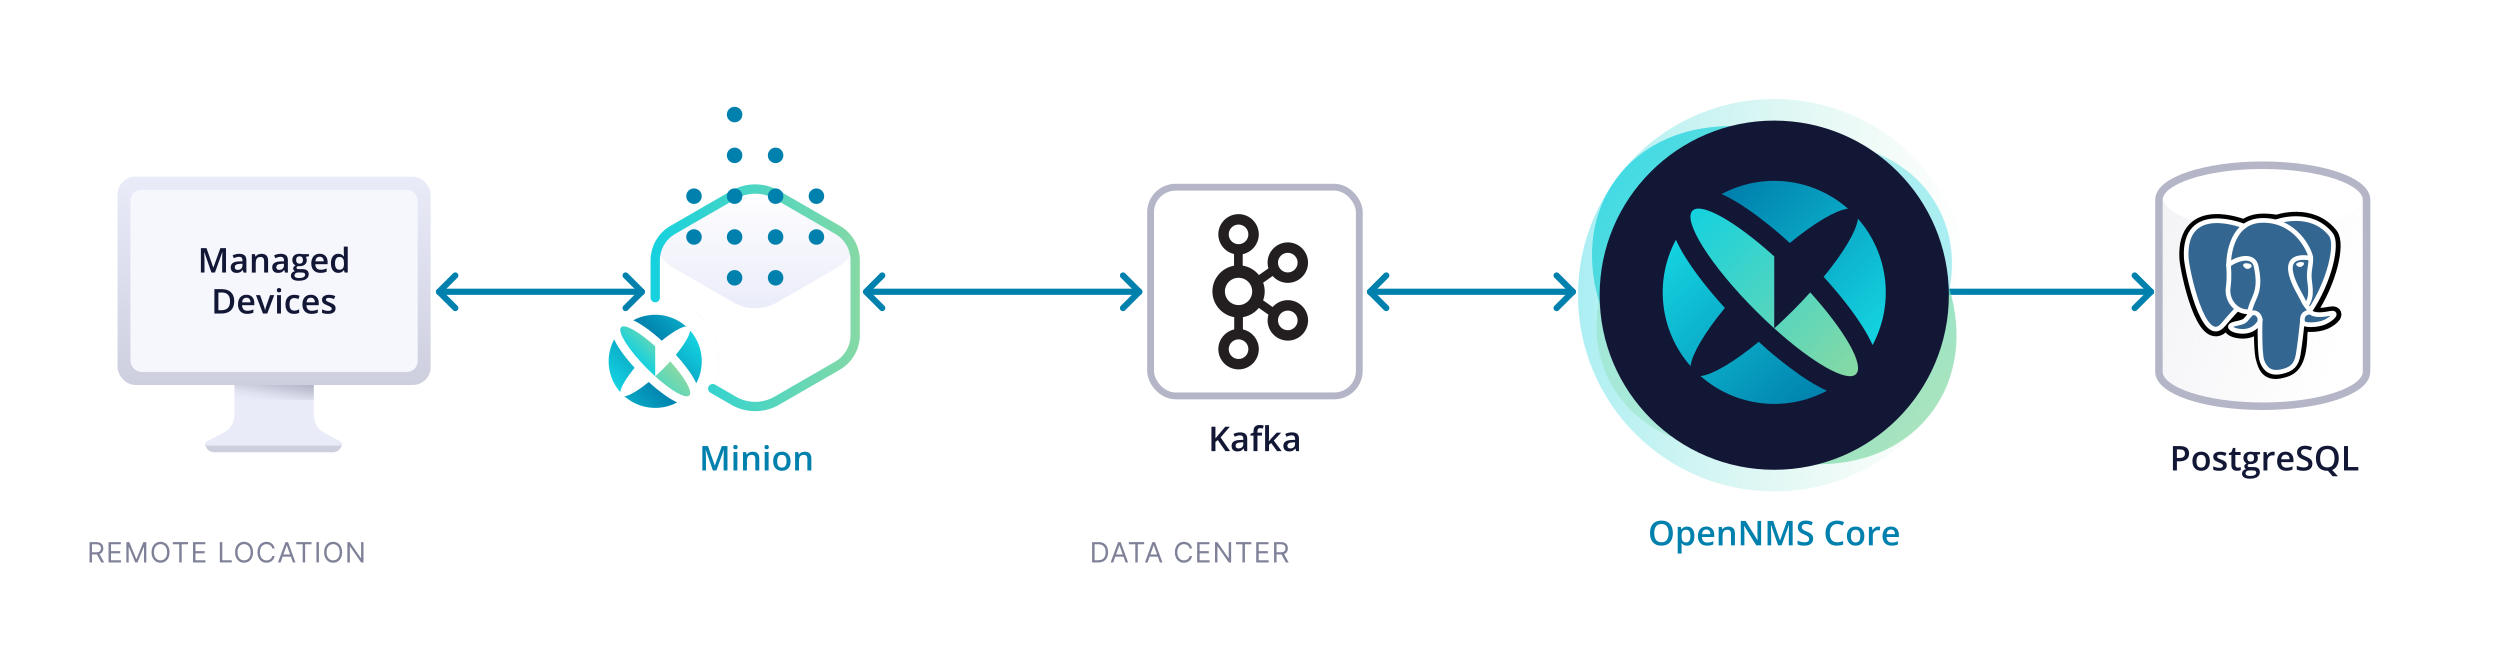 <?xml version="1.0" encoding="UTF-8"?> <svg xmlns="http://www.w3.org/2000/svg" xmlns:xlink="http://www.w3.org/1999/xlink" id="Layer_1" viewBox="0 0 1609.39 417.47"><defs><style>.cls-1{opacity:.35;}.cls-1,.cls-2,.cls-3,.cls-4,.cls-5,.cls-6,.cls-7,.cls-8{fill:none;}.cls-2{opacity:.7;}.cls-9{fill:url(#linear-gradient);opacity:.15;}.cls-3{stroke-width:4.4px;}.cls-3,.cls-6{stroke:#b4b6c8;stroke-miterlimit:10;}.cls-10{fill:#f6f6fd;}.cls-11{fill:#0081ad;}.cls-12{fill:#e9ebf9;}.cls-13,.cls-14,.cls-15,.cls-16,.cls-17,.Graphic_Style_2,.cls-18,.cls-19{fill:#fff;}.cls-20{fill:#7e8198;}.cls-21{fill:#336791;}.cls-22{fill:#cdcfdf;}.cls-23{fill:#131736;}.cls-24{fill:#231f20;}.cls-25{stroke:#000;stroke-width:9.04px;}.cls-4{stroke:#0081ad;stroke-width:4px;}.cls-4,.cls-5,.cls-7,.cls-8{stroke-linecap:round;}.cls-4,.cls-5,.cls-8{stroke-linejoin:round;}.cls-26{fill:url(#linear-gradient-8);}.cls-27{fill:url(#linear-gradient-9);}.cls-28{fill:url(#linear-gradient-3);}.cls-29{fill:url(#linear-gradient-2);}.cls-30{fill:url(#linear-gradient-7);}.cls-31{fill:url(#linear-gradient-14);}.cls-32{fill:url(#linear-gradient-18);}.cls-33{fill:url(#linear-gradient-22);}.cls-34{fill:url(#linear-gradient-20);}.cls-35{fill:url(#linear-gradient-21);}.cls-36{fill:url(#linear-gradient-15);}.cls-37{fill:url(#linear-gradient-19);}.cls-38{fill:url(#linear-gradient-17);}.cls-39{fill:url(#linear-gradient-13);}.cls-40{fill:url(#linear-gradient-12);}.cls-41{fill:url(#linear-gradient-10);}.cls-42{fill:url(#linear-gradient-11);}.cls-5{stroke:url(#linear-gradient-16);stroke-width:6px;}.cls-14{stroke-width:.5px;}.cls-14,.cls-15,.cls-7,.cls-8{stroke:#fff;}.cls-15{stroke-width:1px;}.cls-6{stroke-width:4.84px;}.cls-43{fill:url(#linear-gradient-5);opacity:.4;}.cls-16{filter:url(#drop-shadow-3);}.cls-16,.cls-17,.Graphic_Style_2,.cls-18,.cls-19{opacity:.8;}.cls-17{filter:url(#drop-shadow-8);}.Graphic_Style_2{filter:url(#drop-shadow-1);}.cls-44{fill:url(#linear-gradient-4);opacity:.36;}.cls-18{filter:url(#drop-shadow-1-3);}.cls-19{filter:url(#drop-shadow-1-2);}.cls-45{fill:url(#linear-gradient-6);opacity:.5;}.cls-7{stroke-linejoin:bevel;}.cls-7,.cls-8{stroke-width:3.01px;}</style><filter id="drop-shadow-1" filterUnits="userSpaceOnUse"><feOffset dx="0" dy="0"></feOffset><feGaussianBlur result="blur" stdDeviation="8"></feGaussianBlur><feFlood flood-color="#131736" flood-opacity=".2"></feFlood><feComposite in2="blur" operator="in"></feComposite><feComposite in="SourceGraphic"></feComposite></filter><filter id="drop-shadow-1-2" filterUnits="userSpaceOnUse"><feOffset dx="0" dy="0"></feOffset><feGaussianBlur result="blur-2" stdDeviation="8"></feGaussianBlur><feFlood flood-color="#131736" flood-opacity=".2"></feFlood><feComposite in2="blur-2" operator="in"></feComposite><feComposite in="SourceGraphic"></feComposite></filter><filter id="drop-shadow-1-3" filterUnits="userSpaceOnUse"><feOffset dx="0" dy="0"></feOffset><feGaussianBlur result="blur-3" stdDeviation="8"></feGaussianBlur><feFlood flood-color="#131736" flood-opacity=".2"></feFlood><feComposite in2="blur-3" operator="in"></feComposite><feComposite in="SourceGraphic"></feComposite></filter><filter id="drop-shadow-3" filterUnits="userSpaceOnUse"><feOffset dx="0" dy="0"></feOffset><feGaussianBlur result="blur-4" stdDeviation="6.62"></feGaussianBlur><feFlood flood-color="#131736" flood-opacity=".2"></feFlood><feComposite in2="blur-4" operator="in"></feComposite><feComposite in="SourceGraphic"></feComposite></filter><linearGradient id="linear-gradient" x1="1388.69" y1="163.24" x2="1514.59" y2="206.92" gradientUnits="userSpaceOnUse"><stop offset="0" stop-color="#b4b6c8"></stop><stop offset="1" stop-color="#b4b6c8" stop-opacity="0"></stop></linearGradient><linearGradient id="linear-gradient-2" x1="176.45" y1="247.84" x2="176.45" y2="113.73" gradientUnits="userSpaceOnUse"><stop offset="0" stop-color="#cdcfdf"></stop><stop offset="1" stop-color="#e9ebf9"></stop></linearGradient><linearGradient id="linear-gradient-3" x1="-5754.63" y1="261.2" x2="-5757.36" y2="244.01" gradientTransform="translate(5932.45 505.21) scale(1 -1)" gradientUnits="userSpaceOnUse"><stop offset="0" stop-color="#e9ebf9" stop-opacity="0"></stop><stop offset="0" stop-color="#e8eaf8" stop-opacity="0"></stop><stop offset=".28" stop-color="#d6d8e7" stop-opacity=".36"></stop><stop offset=".52" stop-color="#c7c9d9" stop-opacity=".63"></stop><stop offset=".73" stop-color="#bcbed0" stop-opacity=".83"></stop><stop offset=".9" stop-color="#b6b8ca" stop-opacity=".95"></stop><stop offset="1" stop-color="#b4b6c8"></stop></linearGradient><linearGradient id="linear-gradient-4" x1="879.66" y1="219.26" x2="1132.32" y2="219.26" gradientTransform="translate(155.88 -105.44) rotate(4.38)" gradientUnits="userSpaceOnUse"><stop offset="0" stop-color="#14d1df"></stop><stop offset=".53" stop-color="#4fd5c1" stop-opacity=".47"></stop><stop offset="1" stop-color="#85d9a5" stop-opacity="0"></stop></linearGradient><linearGradient id="linear-gradient-5" x1="3533.49" y1="4800.1" x2="3744.79" y2="4800.1" gradientTransform="translate(5973.12 -3408.08) rotate(90.49)" gradientUnits="userSpaceOnUse"><stop offset="0" stop-color="#14d1df"></stop><stop offset="1" stop-color="#85d9a5" stop-opacity="0"></stop></linearGradient><linearGradient id="linear-gradient-6" x1="6358.95" y1="4495.38" x2="6551.36" y2="4495.38" gradientTransform="translate(8896.92 -1129.72) rotate(135.49)" xlink:href="#linear-gradient-5"></linearGradient><linearGradient id="linear-gradient-7" x1="568.28" y1="2836.49" x2="484.64" y2="2605.38" gradientTransform="translate(2719.41 2468.61) rotate(156.26)" gradientUnits="userSpaceOnUse"><stop offset="0" stop-color="#14d1df"></stop><stop offset="1" stop-color="#85d9a5"></stop></linearGradient><linearGradient id="linear-gradient-8" x1="3004.77" y1="1002.08" x2="2925.56" y2="783.21" gradientTransform="translate(144.19 3121.29) rotate(-87.95)" xlink:href="#linear-gradient-7"></linearGradient><linearGradient id="linear-gradient-9" x1="-1503.22" y1="5665.5" x2="-1597.87" y2="5761.07" gradientTransform="translate(2661.06 5935.47) scale(1 -1)" gradientUnits="userSpaceOnUse"><stop offset="0" stop-color="#0081ad"></stop><stop offset="1" stop-color="#14d1df"></stop></linearGradient><linearGradient id="linear-gradient-10" x1="-1502.96" y1="5665.76" x2="-1597.62" y2="5761.33" xlink:href="#linear-gradient-9"></linearGradient><linearGradient id="linear-gradient-11" x1="-1531.92" y1="5825.86" x2="-1441.79" y2="5734.82" xlink:href="#linear-gradient-9"></linearGradient><linearGradient id="linear-gradient-12" x1="-1531.66" y1="5826.12" x2="-1441.52" y2="5735.08" xlink:href="#linear-gradient-9"></linearGradient><linearGradient id="linear-gradient-13" x1="-1571.76" y1="5799.23" x2="-1468.5" y2="5697.32" gradientTransform="translate(2661.06 5935.47) scale(1 -1)" gradientUnits="userSpaceOnUse"><stop offset="0" stop-color="#14d1df"></stop><stop offset="1" stop-color="#85d9a5"></stop></linearGradient><linearGradient id="linear-gradient-14" x1="-1571.73" y1="5799.26" x2="-1468.47" y2="5697.36" xlink:href="#linear-gradient-13"></linearGradient><filter id="drop-shadow-8" filterUnits="userSpaceOnUse"><feOffset dx="0" dy="0"></feOffset><feGaussianBlur result="blur-5" stdDeviation="5.71"></feGaussianBlur><feFlood flood-color="#131736" flood-opacity=".2"></feFlood><feComposite in2="blur-5" operator="in"></feComposite><feComposite in="SourceGraphic"></feComposite></filter><linearGradient id="linear-gradient-15" x1="486.16" y1="261.69" x2="486.16" y2="121.68" gradientUnits="userSpaceOnUse"><stop offset=".42" stop-color="#e9ebf9"></stop><stop offset="1" stop-color="#fff"></stop></linearGradient><linearGradient id="linear-gradient-16" x1="418.8" y1="191.68" x2="553.52" y2="191.68" gradientTransform="matrix(1,0,0,1,0,0)" xlink:href="#linear-gradient-13"></linearGradient><linearGradient id="linear-gradient-17" x1="421.94" y1="210.6" x2="390.57" y2="242.28" gradientTransform="matrix(1,0,0,1,0,0)" xlink:href="#linear-gradient-9"></linearGradient><linearGradient id="linear-gradient-18" x1="426.46" y1="249.52" x2="395.22" y2="281.06" gradientTransform="matrix(1,0,0,1,0,0)" xlink:href="#linear-gradient-9"></linearGradient><linearGradient id="linear-gradient-19" x1="418.1" y1="214.76" x2="447.83" y2="184.72" gradientTransform="matrix(1,0,0,1,0,0)" xlink:href="#linear-gradient-9"></linearGradient><linearGradient id="linear-gradient-20" x1="422.61" y1="253.67" x2="452.49" y2="223.5" gradientTransform="matrix(1,0,0,1,0,0)" xlink:href="#linear-gradient-9"></linearGradient><linearGradient id="linear-gradient-21" x1="408.35" y1="228.9" x2="424.07" y2="213.39" gradientTransform="matrix(1,0,0,1,0,0)" xlink:href="#linear-gradient-13"></linearGradient><linearGradient id="linear-gradient-22" x1="415.13" y1="265.8" x2="439.42" y2="241.83" gradientTransform="matrix(1,0,0,1,0,0)" xlink:href="#linear-gradient-13"></linearGradient></defs><rect class="cls-19" x="25.12" y="24.76" width="605.12" height="366.21" rx="20" ry="20"></rect><rect class="cls-18" x="669.15" y="24.76" width="913.95" height="366.21" rx="20" ry="20"></rect><path class="cls-23" d="m1409.23,291.91c0,1.64-.54,2.9-1.61,3.77-1.07.87-2.6,1.31-4.59,1.31h-1.63v5.88h-2.57v-15.71h4.52c1.96,0,3.43.4,4.41,1.2.98.8,1.47,1.98,1.47,3.54Zm-7.83,2.92h1.36c1.32,0,2.28-.23,2.9-.69.62-.46.92-1.17.92-2.15,0-.9-.28-1.58-.83-2.02-.55-.44-1.41-.67-2.58-.67h-1.78v5.52Z"></path><path class="cls-23" d="m1422.63,296.91c0,1.94-.5,3.46-1.49,4.54-1,1.09-2.38,1.63-4.16,1.63-1.11,0-2.09-.25-2.94-.75-.85-.5-1.51-1.22-1.97-2.16-.46-.94-.69-2.03-.69-3.27,0-1.93.49-3.43,1.48-4.51.99-1.08,2.38-1.62,4.18-1.62s3.08.55,4.08,1.66c1,1.11,1.5,2.6,1.5,4.47Zm-8.65,0c0,2.74,1.01,4.11,3.04,4.11s3.01-1.37,3.01-4.11-1.01-4.07-3.03-4.07c-1.06,0-1.83.35-2.3,1.05-.48.7-.71,1.71-.71,3.02Z"></path><path class="cls-23" d="m1433.51,299.49c0,1.16-.42,2.05-1.27,2.67-.84.62-2.06.93-3.63.93s-2.85-.24-3.81-.72v-2.18c1.4.64,2.7.97,3.9.97,1.55,0,2.33-.47,2.33-1.41,0-.3-.09-.55-.26-.75-.17-.2-.46-.41-.85-.62s-.94-.46-1.64-.73c-1.37-.53-2.29-1.06-2.78-1.59-.48-.53-.72-1.22-.72-2.06,0-1.02.41-1.81,1.23-2.37.82-.56,1.93-.84,3.35-.84s2.72.28,3.96.85l-.82,1.9c-1.28-.53-2.36-.79-3.23-.79-1.33,0-2,.38-2,1.14,0,.37.17.69.52.95.35.26,1.1.61,2.27,1.06.98.38,1.69.73,2.14,1.04.44.32.77.68.99,1.09.21.41.32.9.32,1.48Z"></path><path class="cls-23" d="m1440.67,301.04c.62,0,1.23-.1,1.85-.29v1.9c-.28.12-.64.22-1.08.31-.44.08-.9.12-1.37.12-2.39,0-3.59-1.26-3.59-3.78v-6.4h-1.62v-1.12l1.74-.92.86-2.51h1.56v2.64h3.38v1.91h-3.38v6.36c0,.61.15,1.06.46,1.35s.7.44,1.2.44Z"></path><path class="cls-23" d="m1454.92,290.99v1.39l-2.03.38c.19.25.34.56.46.92.12.37.18.75.18,1.16,0,1.22-.42,2.19-1.27,2.89-.84.7-2.01,1.05-3.49,1.05-.38,0-.72-.03-1.03-.09-.54.34-.82.73-.82,1.18,0,.27.13.48.38.61.25.14.72.2,1.4.2h2.07c1.31,0,2.31.28,2.99.84s1.02,1.36,1.02,2.42c0,1.35-.55,2.38-1.67,3.12s-2.71,1.1-4.81,1.1c-1.62,0-2.85-.29-3.71-.86-.85-.57-1.28-1.39-1.28-2.45,0-.73.23-1.34.69-1.84.46-.5,1.11-.84,1.94-1.04-.34-.14-.61-.37-.83-.69-.22-.32-.33-.65-.33-1,0-.44.12-.82.38-1.13.25-.31.62-.61,1.12-.91-.62-.26-1.12-.7-1.5-1.29-.38-.6-.57-1.3-.57-2.1,0-1.29.41-2.29,1.22-3s1.97-1.06,3.48-1.06c.34,0,.69.02,1.06.07.37.05.65.1.83.15h4.11Zm-9.33,13.73c0,.54.25.96.74,1.26.49.29,1.18.44,2.07.44,1.38,0,2.4-.2,3.07-.59.67-.39,1.01-.92,1.01-1.57,0-.52-.18-.88-.55-1.1-.37-.22-1.05-.33-2.06-.33h-1.91c-.72,0-1.3.17-1.72.51-.43.34-.64.8-.64,1.38Zm1.08-9.88c0,.75.19,1.32.57,1.72.38.4.93.6,1.65.6,1.46,0,2.19-.78,2.19-2.34,0-.77-.18-1.37-.54-1.79-.36-.42-.91-.63-1.65-.63s-1.28.21-1.66.62c-.38.42-.56,1.02-.56,1.82Z"></path><path class="cls-23" d="m1463.15,290.77c.51,0,.93.04,1.26.11l-.25,2.35c-.36-.09-.73-.13-1.12-.13-1.01,0-1.83.33-2.46.99-.63.66-.94,1.51-.94,2.57v6.21h-2.52v-11.88h1.98l.33,2.09h.13c.39-.71.91-1.27,1.54-1.69.63-.42,1.32-.62,2.05-.62Z"></path><path class="cls-23" d="m1471.8,303.08c-1.85,0-3.29-.54-4.33-1.62-1.04-1.08-1.56-2.56-1.56-4.45s.48-3.47,1.45-4.58c.97-1.11,2.29-1.67,3.99-1.67,1.57,0,2.81.48,3.72,1.43.91.95,1.36,2.26,1.36,3.93v1.36h-7.92c.04,1.15.35,2.04.93,2.66.59.62,1.41.93,2.48.93.7,0,1.36-.07,1.96-.2.6-.13,1.25-.35,1.95-.66v2.05c-.62.29-1.24.5-1.87.62-.63.12-1.35.18-2.16.18Zm-.46-10.4c-.8,0-1.45.25-1.93.76-.48.51-.77,1.25-.87,2.22h5.39c-.01-.98-.25-1.72-.71-2.23-.46-.5-1.09-.76-1.89-.76Z"></path><path class="cls-23" d="m1488.61,298.61c0,1.4-.5,2.49-1.51,3.29s-2.4,1.19-4.18,1.19-3.23-.28-4.36-.83v-2.43c.72.34,1.48.6,2.28.79.8.19,1.55.29,2.25.29,1.02,0,1.77-.19,2.25-.58.48-.39.73-.91.73-1.56,0-.59-.22-1.08-.67-1.49s-1.36-.89-2.75-1.45c-1.43-.58-2.44-1.24-3.03-1.99-.59-.74-.88-1.64-.88-2.69,0-1.31.47-2.34,1.4-3.09s2.18-1.13,3.75-1.13,3,.33,4.49.99l-.82,2.09c-1.4-.59-2.64-.88-3.74-.88-.83,0-1.46.18-1.89.54-.43.36-.64.84-.64,1.43,0,.41.09.76.26,1.05s.46.56.85.82,1.1.6,2.13,1.02c1.15.48,2,.93,2.54,1.34.54.42.93.88,1.18,1.41.25.52.38,1.14.38,1.85Z"></path><path class="cls-23" d="m1505.59,295c0,1.91-.36,3.51-1.09,4.81-.73,1.3-1.79,2.22-3.17,2.75l3.76,4.05h-3.46l-2.96-3.52h-.42c-2.37,0-4.19-.7-5.46-2.11-1.27-1.41-1.91-3.41-1.91-6s.64-4.58,1.92-5.97c1.28-1.39,3.1-2.08,5.47-2.08s4.14.71,5.41,2.12c1.27,1.41,1.91,3.4,1.91,5.96Zm-11.99,0c0,1.93.39,3.4,1.17,4.4.78,1,1.94,1.5,3.47,1.5s2.68-.49,3.45-1.48c.78-.99,1.17-2.46,1.17-4.42s-.39-3.39-1.16-4.38c-.77-1-1.92-1.49-3.44-1.49s-2.7.5-3.49,1.49c-.79,1-1.18,2.46-1.18,4.38Z"></path><path class="cls-23" d="m1508.97,302.87v-15.71h2.57v13.5h6.65v2.2h-9.22Z"></path><path class="cls-23" d="m791.86,290.4h-2.98l-4.93-7.11-1.51,1.24v5.88h-2.57v-15.71h2.57v7.5c.7-.86,1.4-1.69,2.09-2.48l4.24-5.02h2.92c-2.74,3.22-4.71,5.52-5.9,6.89l6.06,8.82Z"></path><path class="cls-23" d="m801.1,290.4l-.5-1.65h-.09c-.57.72-1.15,1.22-1.73,1.48s-1.33.39-2.23.39c-1.17,0-2.08-.31-2.73-.95-.66-.63-.98-1.52-.98-2.67,0-1.22.46-2.15,1.36-2.77s2.29-.96,4.16-1.02l2.05-.06v-.63c0-.76-.18-1.33-.53-1.7s-.9-.56-1.65-.56c-.61,0-1.19.09-1.75.27-.56.18-1.1.39-1.61.63l-.82-1.8c.64-.34,1.35-.59,2.12-.77.77-.18,1.49-.26,2.17-.26,1.51,0,2.65.33,3.42.99.77.66,1.15,1.69,1.15,3.1v8h-1.8Zm-3.76-1.72c.92,0,1.65-.26,2.21-.77.55-.51.83-1.23.83-2.15v-1.03l-1.53.06c-1.19.04-2.05.24-2.59.6-.54.35-.81.9-.81,1.63,0,.53.16.94.47,1.23s.79.44,1.42.44Z"></path><path class="cls-23" d="m812.39,280.43h-2.9v9.97h-2.54v-9.97h-1.96v-1.18l1.96-.77v-.77c0-1.4.33-2.44.99-3.12s1.67-1.02,3.02-1.02c.89,0,1.76.15,2.62.44l-.67,1.91c-.62-.2-1.22-.3-1.78-.3s-.99.18-1.25.53c-.26.35-.39.89-.39,1.6v.77h2.9v1.91Z"></path><path class="cls-23" d="m816.85,284.12l1.43-1.78,3.59-3.82h2.91l-4.78,5.1,5.08,6.78h-2.96l-3.81-5.21-1.39,1.14v4.07h-2.5v-16.71h2.5v8.15l-.13,2.29h.06Z"></path><path class="cls-23" d="m834.42,290.4l-.5-1.65h-.09c-.57.72-1.15,1.22-1.73,1.48s-1.33.39-2.23.39c-1.17,0-2.08-.31-2.73-.95-.66-.63-.98-1.52-.98-2.67,0-1.22.46-2.15,1.36-2.77s2.29-.96,4.16-1.02l2.05-.06v-.63c0-.76-.18-1.33-.53-1.7s-.9-.56-1.65-.56c-.61,0-1.19.09-1.75.27-.56.18-1.1.39-1.61.63l-.82-1.8c.64-.34,1.35-.59,2.12-.77.77-.18,1.49-.26,2.17-.26,1.51,0,2.65.33,3.42.99.77.66,1.15,1.69,1.15,3.1v8h-1.8Zm-3.76-1.72c.92,0,1.65-.26,2.21-.77.55-.51.83-1.23.83-2.15v-1.03l-1.53.06c-1.19.04-2.05.24-2.59.6-.54.35-.81.9-.81,1.63,0,.53.16.94.47,1.23s.79.44,1.42.44Z"></path><path class="cls-16" d="m1456.65,106.36c-36.91,0-66.82,9.95-66.82,22.23v110.7c0,12.28,29.92,22.23,66.82,22.23s66.82-9.95,66.82-22.23v-110.7c0-12.28-29.92-22.23-66.82-22.23Z"></path><path class="cls-9" d="m1456.65,148.01c-35.62,0-64.49-9.2-64.49-21.85v112.7c0,11.85,28.88,21.45,64.49,21.45s64.49-9.6,64.49-21.45v-112.7c0,12.65-28.87,21.85-64.49,21.85Z"></path><path class="cls-6" d="m1456.65,106.36c-36.91,0-66.82,9.95-66.82,22.23v110.7c0,12.28,29.92,22.23,66.82,22.23s66.82-9.95,66.82-22.23v-110.7c0-12.28-29.92-22.23-66.82-22.23Z"></path><g id="Layer_3"><path class="cls-25" d="m1480.91,214.71c.68-5.7.48-6.54,4.73-5.62l1.08.09c3.27.15,7.54-.53,10.05-1.69,5.4-2.51,8.61-6.69,3.28-5.59-12.16,2.51-12.99-1.61-12.99-1.61,12.84-19.04,18.2-43.22,13.57-49.14-12.63-16.14-34.5-8.51-34.86-8.31l-.12.02c-2.4-.5-5.09-.8-8.11-.84-5.5-.09-9.67,1.44-12.84,3.84,0,0-39.01-16.07-37.19,20.21.39,7.72,11.06,58.4,23.8,43.09,4.65-5.6,9.15-10.33,9.15-10.33,2.23,1.48,4.91,2.24,7.71,1.97l.22-.18c-.07.7-.04,1.37.09,2.18-3.28,3.67-2.32,4.31-8.88,5.66-6.64,1.37-2.74,3.8-.19,4.44,3.09.77,10.22,1.86,15.05-4.89l-.19.77c1.29,1.03,1.2,7.4,1.38,11.95.18,4.55.49,8.8,1.42,11.3.93,2.5,2.02,8.95,10.64,7.11,7.2-1.54,12.71-3.77,13.21-24.43"></path><path class="cls-21" d="m1500.05,201.9c-12.16,2.51-12.99-1.61-12.99-1.61,12.84-19.05,18.2-43.22,13.57-49.14-12.63-16.14-34.5-8.51-34.86-8.31l-.12.02c-2.4-.5-5.09-.8-8.11-.84-5.5-.09-9.67,1.44-12.84,3.84,0,0-39.01-16.07-37.19,20.21.39,7.72,11.06,58.4,23.8,43.09,4.65-5.6,9.15-10.33,9.15-10.33,2.23,1.48,4.91,2.24,7.71,1.97l.22-.18c-.07.7-.04,1.37.09,2.18-3.28,3.67-2.32,4.31-8.88,5.66-6.64,1.37-2.74,3.8-.19,4.44,3.09.77,10.22,1.86,15.05-4.89l-.19.77c1.29,1.03,2.19,6.7,2.04,11.83-.15,5.14-.25,8.66.76,11.42,1.01,2.76,2.02,8.95,10.64,7.11,7.2-1.54,10.94-5.54,11.46-12.22.37-4.74,1.2-4.04,1.26-8.28l.67-2.01c.77-6.43.12-8.51,4.56-7.54l1.08.09c3.27.15,7.54-.53,10.05-1.69,5.4-2.51,8.61-6.69,3.28-5.59h0Z"></path><path class="cls-8" d="m1454.97,205.58c-.33,11.97.08,24.02,1.26,26.95,1.17,2.93,3.68,8.62,12.3,6.78,7.2-1.54,9.82-4.53,10.96-11.13.84-4.85,2.45-18.33,2.66-21.09"></path><path class="cls-8" d="m1444.63,145.59s-39.04-15.95-37.22,20.33c.39,7.72,11.06,58.4,23.8,43.09,4.65-5.6,8.86-9.99,8.86-9.99"></path><path class="cls-8" d="m1465.72,142.68c-1.35.42,21.71-8.43,34.82,8.32,4.63,5.92-.74,30.09-13.57,49.14"></path><path class="cls-7" d="m1486.97,200.14s.84,4.12,12.99,1.61c5.33-1.1,2.12,3.09-3.28,5.6-4.43,2.06-14.37,2.58-14.54-.26-.42-7.34,5.23-5.11,4.82-6.95-.37-1.66-2.9-3.28-4.57-7.33-1.46-3.54-20.01-30.66,5.14-26.63.92-.19-6.56-23.93-30.1-24.31-23.54-.39-22.76,28.94-22.76,28.94"></path><path class="cls-8" d="m1448.38,202.65c-3.28,3.67-2.32,4.31-8.88,5.66-6.64,1.37-2.74,3.8-.19,4.44,3.09.77,10.22,1.87,15.05-4.89,1.47-2.06,0-5.34-2.03-6.17-.97-.4-2.28-.91-3.95.97h0Z"></path><path class="cls-8" d="m1448.16,202.58c-.33-2.16.71-4.72,1.82-7.72,1.67-4.5,5.53-9,2.45-23.28-2.3-10.64-17.74-2.21-17.75-.77,0,1.44.7,7.31-.26,14.15-1.25,8.92,5.68,16.47,13.65,15.69"></path><path class="cls-15" d="m1444.49,170.59c-.07.49.9,1.81,2.17,1.98,1.26.18,2.35-.85,2.42-1.34.07-.49-.9-1.04-2.17-1.21-1.27-.18-2.35.08-2.42.57h0Z"></path><path class="cls-14" d="m1483.02,169.59c.07.49-.9,1.81-2.17,1.98-1.27.18-2.35-.85-2.42-1.34-.07-.49.9-1.04,2.17-1.21,1.27-.18,2.35.08,2.42.57h0Z"></path><path class="cls-8" d="m1487.55,166.18c.21,3.87-.83,6.5-.96,10.61-.19,5.98,2.85,12.83-1.74,19.68"></path></g><path class="cls-22" d="m132.16,285.53h87.86c0,3.09-2.51,5.61-5.61,5.61h-76.65c-3.09,0-5.61-2.51-5.61-5.61h0Z"></path><rect class="cls-29" x="75.68" y="113.73" width="201.54" height="134.1" rx="11.41" ry="11.41"></rect><path class="cls-12" d="m201.97,267.22v-19.38h-51.05v19.23c0,4.83-2.69,9.26-6.98,11.48l-11.05,5.74c-1.27.66-.8,2.57.63,2.57h85.13c1.41,0,1.89-1.89.65-2.56l-10.54-5.7c-4.18-2.26-6.78-6.63-6.78-11.38Z"></path><rect class="cls-10" x="83.97" y="122.13" width="184.95" height="117.32" rx="7.04" ry="7.04"></rect><rect class="cls-28" x="150.93" y="247.84" width="51.05" height="9.53" transform="translate(352.9 505.21) rotate(-180)"></rect><path class="cls-23" d="m136.11,175.46l-4.55-13.12h-.09c.12,1.95.18,3.77.18,5.48v7.64h-2.33v-15.71h3.62l4.36,12.49h.06l4.49-12.49h3.63v15.71h-2.47v-7.77c0-.78.02-1.8.06-3.05.04-1.25.07-2.01.1-2.28h-.09l-4.72,13.09h-2.27Z"></path><path class="cls-23" d="m156.79,175.46l-.5-1.65h-.09c-.57.72-1.15,1.22-1.73,1.48s-1.33.39-2.23.39c-1.17,0-2.08-.31-2.73-.95-.66-.63-.98-1.52-.98-2.67,0-1.22.45-2.15,1.36-2.77.91-.62,2.29-.96,4.16-1.02l2.05-.06v-.63c0-.76-.18-1.33-.53-1.7s-.9-.56-1.65-.56c-.61,0-1.19.09-1.75.27-.56.18-1.1.39-1.61.63l-.82-1.8c.64-.34,1.35-.59,2.12-.77.77-.18,1.49-.26,2.17-.26,1.51,0,2.65.33,3.42.99.77.66,1.16,1.69,1.16,3.1v8h-1.8Zm-3.76-1.72c.92,0,1.65-.26,2.21-.77.55-.51.83-1.23.83-2.15v-1.03l-1.53.06c-1.19.04-2.05.24-2.59.6s-.81.9-.81,1.63c0,.53.16.94.47,1.23.31.29.79.44,1.42.44Z"></path><path class="cls-23" d="m172.57,175.46h-2.54v-7.3c0-.92-.18-1.6-.55-2.05s-.95-.68-1.76-.68c-1.07,0-1.85.32-2.34.95-.49.63-.74,1.69-.74,3.17v5.92h-2.52v-11.88h1.98l.35,1.56h.13c.36-.57.87-1,1.53-1.31.66-.31,1.39-.46,2.19-.46,2.85,0,4.28,1.45,4.28,4.35v7.75Z"></path><path class="cls-23" d="m183.51,175.46l-.5-1.65h-.09c-.57.72-1.15,1.22-1.73,1.48s-1.33.39-2.23.39c-1.17,0-2.08-.31-2.73-.95-.66-.63-.98-1.52-.98-2.67,0-1.22.45-2.15,1.36-2.77.91-.62,2.29-.96,4.16-1.02l2.05-.06v-.63c0-.76-.18-1.33-.53-1.7s-.9-.56-1.65-.56c-.61,0-1.19.09-1.75.27-.56.18-1.1.39-1.61.63l-.82-1.8c.64-.34,1.35-.59,2.12-.77.77-.18,1.49-.26,2.17-.26,1.51,0,2.65.33,3.42.99.77.66,1.16,1.69,1.16,3.1v8h-1.8Zm-3.76-1.72c.92,0,1.65-.26,2.21-.77.55-.51.83-1.23.83-2.15v-1.03l-1.53.06c-1.19.04-2.05.24-2.59.6s-.81.9-.81,1.63c0,.53.16.94.47,1.23.31.29.79.44,1.42.44Z"></path><path class="cls-23" d="m198.88,163.58v1.39l-2.03.38c.19.25.34.56.46.92.12.37.18.75.18,1.16,0,1.22-.42,2.19-1.27,2.89-.85.7-2.01,1.05-3.49,1.05-.38,0-.72-.03-1.03-.09-.54.34-.82.73-.82,1.18,0,.27.13.48.38.61.25.14.72.2,1.4.2h2.07c1.31,0,2.31.28,2.99.84.68.56,1.02,1.36,1.02,2.42,0,1.35-.56,2.38-1.67,3.12-1.11.73-2.71,1.1-4.81,1.1-1.62,0-2.85-.29-3.71-.86-.85-.57-1.28-1.39-1.28-2.45,0-.73.23-1.34.69-1.84s1.11-.84,1.94-1.04c-.34-.14-.61-.37-.83-.69-.22-.32-.33-.65-.33-1,0-.44.12-.82.38-1.13.25-.31.62-.61,1.12-.91-.62-.26-1.12-.7-1.5-1.29-.38-.6-.57-1.3-.57-2.1,0-1.29.41-2.29,1.22-3s1.97-1.06,3.48-1.06c.34,0,.69.02,1.06.07.37.05.65.1.83.15h4.11Zm-9.33,13.73c0,.54.25.96.74,1.26.49.29,1.18.44,2.07.44,1.38,0,2.4-.2,3.07-.59.67-.39,1.01-.92,1.01-1.57,0-.52-.18-.88-.55-1.1-.37-.22-1.05-.33-2.06-.33h-1.91c-.72,0-1.3.17-1.72.51-.43.34-.64.8-.64,1.38Zm1.08-9.88c0,.75.19,1.32.57,1.72.38.4.93.6,1.65.6,1.46,0,2.19-.78,2.19-2.34,0-.77-.18-1.37-.54-1.79s-.91-.63-1.65-.63-1.28.21-1.66.62c-.38.42-.56,1.02-.56,1.82Z"></path><path class="cls-23" d="m206.27,175.67c-1.85,0-3.29-.54-4.33-1.62-1.04-1.08-1.56-2.56-1.56-4.45s.48-3.47,1.45-4.58c.97-1.11,2.29-1.67,3.99-1.67,1.57,0,2.81.48,3.72,1.43.91.95,1.36,2.26,1.36,3.93v1.36h-7.92c.04,1.15.35,2.04.93,2.66.59.62,1.41.93,2.48.93.7,0,1.35-.07,1.96-.2.61-.13,1.25-.35,1.95-.66v2.05c-.62.29-1.24.5-1.87.62-.63.12-1.35.18-2.16.18Zm-.46-10.4c-.8,0-1.45.25-1.93.76-.48.51-.77,1.25-.86,2.22h5.39c-.01-.98-.25-1.72-.71-2.23-.46-.5-1.09-.76-1.89-.76Z"></path><path class="cls-23" d="m217.76,175.67c-1.48,0-2.64-.54-3.47-1.61-.83-1.07-1.25-2.58-1.25-4.52s.42-3.46,1.26-4.55,2.01-1.63,3.5-1.63,2.75.58,3.57,1.73h.13c-.12-.85-.18-1.53-.18-2.02v-4.33h2.54v16.71h-1.98l-.44-1.56h-.12c-.81,1.18-2,1.77-3.56,1.77Zm.68-2.04c1.04,0,1.79-.29,2.27-.88.47-.58.72-1.53.73-2.84v-.35c0-1.5-.24-2.56-.73-3.19-.49-.63-1.25-.95-2.29-.95-.89,0-1.57.36-2.05,1.08-.48.72-.72,1.75-.72,3.08s.23,2.32.7,3.01c.46.69,1.16,1.04,2.09,1.04Z"></path><path class="cls-23" d="m150.79,193.85c0,2.59-.72,4.57-2.16,5.95-1.44,1.37-3.51,2.06-6.22,2.06h-4.39v-15.71h4.86c2.5,0,4.44.67,5.83,2.02,1.39,1.35,2.08,3.24,2.08,5.68Zm-2.71.09c0-3.76-1.76-5.64-5.27-5.64h-2.22v11.4h1.83c3.78,0,5.67-1.92,5.67-5.76Z"></path><path class="cls-23" d="m159.09,202.07c-1.85,0-3.29-.54-4.33-1.62-1.04-1.08-1.56-2.56-1.56-4.45s.48-3.47,1.45-4.58c.97-1.11,2.29-1.67,3.99-1.67,1.57,0,2.81.48,3.72,1.43.91.95,1.36,2.26,1.36,3.93v1.36h-7.92c.04,1.15.35,2.04.93,2.66.59.62,1.41.93,2.48.93.7,0,1.35-.07,1.96-.2.61-.13,1.25-.35,1.95-.66v2.05c-.62.29-1.24.5-1.87.62-.63.12-1.35.18-2.16.18Zm-.46-10.4c-.8,0-1.45.25-1.93.76-.48.51-.77,1.25-.86,2.22h5.39c-.01-.98-.25-1.72-.71-2.23-.46-.5-1.09-.76-1.89-.76Z"></path><path class="cls-23" d="m169.28,201.86l-4.51-11.88h2.66l2.42,6.91c.42,1.16.67,2.1.75,2.81h.09c.06-.52.31-1.45.75-2.81l2.42-6.91h2.69l-4.53,11.88h-2.73Z"></path><path class="cls-23" d="m178.2,186.83c0-.45.12-.8.37-1.04.25-.24.6-.37,1.06-.37s.79.12,1.04.37c.25.24.37.59.37,1.04s-.12.77-.37,1.02-.59.37-1.04.37-.81-.12-1.06-.37-.37-.59-.37-1.02Zm2.67,15.03h-2.52v-11.88h2.52v11.88Z"></path><path class="cls-23" d="m189.27,202.07c-1.8,0-3.16-.52-4.1-1.57-.93-1.05-1.4-2.55-1.4-4.52s.49-3.53,1.47-4.61,2.39-1.61,4.24-1.61c1.25,0,2.38.23,3.38.7l-.76,2.03c-1.07-.42-1.95-.62-2.64-.62-2.06,0-3.08,1.36-3.08,4.09,0,1.33.26,2.33.77,3,.51.67,1.26,1,2.25,1,1.12,0,2.19-.28,3.19-.84v2.2c-.45.27-.93.46-1.45.57s-1.13.17-1.86.17Z"></path><path class="cls-23" d="m200.56,202.07c-1.85,0-3.29-.54-4.33-1.62-1.04-1.08-1.56-2.56-1.56-4.45s.48-3.47,1.45-4.58c.97-1.11,2.29-1.67,3.99-1.67,1.57,0,2.81.48,3.72,1.43.91.95,1.36,2.26,1.36,3.93v1.36h-7.92c.04,1.15.35,2.04.93,2.66.59.62,1.41.93,2.48.93.7,0,1.35-.07,1.96-.2.61-.13,1.25-.35,1.95-.66v2.05c-.62.29-1.24.5-1.87.62-.63.12-1.35.18-2.16.18Zm-.46-10.4c-.8,0-1.45.25-1.93.76-.48.51-.77,1.25-.86,2.22h5.39c-.01-.98-.25-1.72-.71-2.23-.46-.5-1.09-.76-1.89-.76Z"></path><path class="cls-23" d="m216.03,198.47c0,1.16-.42,2.05-1.27,2.67-.85.62-2.06.93-3.63.93s-2.85-.24-3.81-.72v-2.18c1.4.64,2.7.97,3.9.97,1.55,0,2.33-.47,2.33-1.41,0-.3-.09-.55-.26-.75-.17-.2-.46-.41-.85-.62-.39-.21-.94-.46-1.64-.73-1.37-.53-2.29-1.06-2.78-1.59-.48-.53-.72-1.22-.72-2.06,0-1.02.41-1.81,1.23-2.37.82-.56,1.94-.84,3.35-.84s2.72.28,3.96.85l-.82,1.9c-1.28-.53-2.36-.79-3.23-.79-1.33,0-2,.38-2,1.14,0,.37.17.69.52.95s1.1.61,2.27,1.06c.98.38,1.69.73,2.14,1.04.44.32.77.68.99,1.09.21.41.32.9.32,1.48Z"></path><polyline class="cls-4" points="892.41 198.3 881.94 187.83 892.41 177.36"></polyline><polyline class="cls-4" points="1002.07 177.36 1012.53 187.83 1002.07 198.3"></polyline><line class="cls-4" x1="881.94" y1="187.83" x2="1012.53" y2="187.83"></line><polyline class="cls-4" points="293.09 198.3 282.62 187.83 293.09 177.36"></polyline><polyline class="cls-4" points="402.74 177.36 413.21 187.83 402.74 198.3"></polyline><line class="cls-4" x1="282.62" y1="187.83" x2="413.21" y2="187.83"></line><polyline class="cls-4" points="567.94 198.3 557.47 187.83 567.94 177.36"></polyline><polyline class="cls-4" points="722.95 177.36 733.41 187.83 722.95 198.3"></polyline><line class="cls-4" x1="558.6" y1="187.83" x2="733.41" y2="187.83"></line><polyline class="cls-4" points="1374.22 177.36 1384.69 187.83 1374.22 198.3"></polyline><line class="cls-4" x1="1241.79" y1="187.83" x2="1384.69" y2="187.83"></line><circle class="cls-44" cx="1142.18" cy="190.03" r="126.33"></circle><circle class="cls-43" cx="1142.19" cy="190.03" r="105.65"></circle><circle class="cls-45" cx="1142.19" cy="190.03" r="96.18"></circle><g class="cls-2"><path class="cls-30" d="m1063.39,251.02c6.29,6.51,13.25,12.58,20.78,18.11,9.44,6.92,19.41,12.71,29.67,17.29,19,8.48,38.98,12.82,58.36,12.46,30.61-.57,56.12-12.69,71.85-34.13,15.72-21.44,19.62-49.42,10.97-78.78-6.07-20.62-17.86-40.21-34.04-56.93-6.29-6.51-13.25-12.58-20.78-18.11-9.44-6.92-19.41-12.71-29.67-17.29-19-8.48-38.98-12.82-58.36-12.46-14.35.27-27.57,3.07-39.2,8.19-13.18,5.79-24.3,14.56-32.65,25.95-15.72,21.44-19.62,49.42-10.97,78.78,6.07,20.62,17.86,40.21,34.04,56.93Zm-11.14-126.96c6.9-9.41,16.08-16.46,26.75-21.16,18.3-8.05,40.99-9.13,64.07-3.23,8.19,2.09,16.43,5.07,24.55,8.93,8.14,3.87,16.15,8.61,23.85,14.26,5.97,4.38,11.48,9.1,16.51,14.07,6.54,6.46,12.27,13.35,17.14,20.51,22.55,33.11,26.66,71.78,7.01,98.57-6.9,9.41-16.08,16.46-26.75,21.16-18.3,8.05-40.99,9.13-64.07,3.24-8.19-2.09-16.43-5.07-24.55-8.93-8.14-3.87-16.15-8.61-23.85-14.26-5.97-4.38-11.48-9.1-16.51-14.07-6.54-6.46-12.27-13.35-17.15-20.51-22.55-33.11-26.66-71.77-7.01-98.57Z"></path></g><g class="cls-1"><path class="cls-26" d="m1122.66,97.7c-8.14,2.68-16.18,6.11-24,10.26-9.79,5.2-18.84,11.31-26.97,18.18-15.06,12.7-26.99,27.95-34.67,44.64-12.12,26.33-12.3,53.09-.5,75.33,11.8,22.24,34.05,37.09,62.65,41.82,20.09,3.32,41.65,1.33,62.57-5.56,8.14-2.68,16.18-6.11,24-10.26,9.79-5.2,18.84-11.31,26.97-18.18,15.06-12.7,26.99-27.95,34.67-44.64,5.68-12.34,8.74-24.78,9.17-36.79.49-13.62-2.4-26.72-8.67-38.53-11.8-22.24-34.05-37.09-62.65-41.82-20.09-3.32-41.65-1.33-62.57,5.56Zm112.85,42.82c5.18,9.76,7.41,20.5,7.02,31.53-.68,18.92-9.1,38.71-23.64,55.96-5.16,6.12-11.09,11.92-17.73,17.25-6.65,5.35-14,10.22-21.99,14.46-6.19,3.29-12.48,6.04-18.8,8.28-8.2,2.92-16.44,4.96-24.55,6.17-37.52,5.58-72.19-6.84-86.94-34.64-5.18-9.76-7.41-20.5-7.02-31.53.68-18.92,9.1-38.72,23.64-55.96,5.16-6.12,11.09-11.92,17.73-17.25,6.65-5.35,14-10.22,21.99-14.46,6.19-3.29,12.48-6.04,18.8-8.28,8.2-2.92,16.44-4.96,24.55-6.17,37.52-5.58,72.19,6.84,86.94,34.64Z"></path></g><circle class="cls-23" cx="1142.18" cy="190.03" r="112.4"></circle><g id="OpenNMS_Logo-Mark_Full-color"><g id="Layer_2"><g id="Logos"><path class="cls-27" d="m1110.39,198.24c-10.13-11.1-18.75-22.1-24.89-31.82-2.49-3.87-4.71-7.91-6.63-12.08-14.14,26.44-10.37,58.87,9.45,81.36.83-7.75,9.06-21.63,22.07-37.46Z"></path><path class="cls-41" d="m1132.18,220.02c-15.83,13-29.71,21.24-37.45,22.07,22.49,19.82,54.93,23.58,81.36,9.44-5.19-2.31-11.01-5.7-17.52-10.2-9.26-6.51-18.08-13.63-26.4-21.31Z"></path><path class="cls-42" d="m1152.2,156.43c15.83-13,29.71-21.24,37.45-22.07-22.49-19.82-54.93-23.58-81.36-9.44,5.19,2.31,11.01,5.7,17.52,10.2,9.26,6.51,18.08,13.63,26.4,21.31Z"></path><path class="cls-40" d="m1196.05,140.77c-.83,7.73-9.06,21.61-22.07,37.45,10.13,11.1,18.75,22.1,24.89,31.82,2.49,3.87,4.7,7.91,6.62,12.08,14.14-26.43,10.37-58.86-9.44-81.35Z"></path><path class="cls-39" d="m1142.19,165.08h0c-24.68-22.32-46.96-35.12-52.62-29.47-6.55,6.56,11.69,35.42,40.75,64.48,3.98,3.98,7.95,7.75,11.86,11.29v-46.3Z"></path><path class="cls-31" d="m1165.34,188.23h0c-3.54,3.92-7.3,7.89-11.29,11.86s-7.95,7.76-11.86,11.29c24.68,22.3,46.96,35.12,52.62,29.47,5.66-5.65-7.15-27.94-29.47-52.62Z"></path></g></g></g><path class="cls-20" d="m707.09,362.07h-4.04v-13.09h4.22c1.27,0,2.36.26,3.26.78.9.52,1.6,1.27,2.08,2.24.48.97.72,2.14.72,3.49s-.24,2.54-.73,3.52c-.49.98-1.19,1.74-2.12,2.26s-2.06.79-3.39.79Zm-2.46-1.41h2.35c1.08,0,1.98-.21,2.69-.63.71-.42,1.24-1.01,1.59-1.78.35-.77.52-1.69.52-2.75s-.17-1.97-.52-2.73-.86-1.35-1.55-1.76c-.69-.41-1.54-.62-2.56-.62h-2.53v10.28Z"></path><path class="cls-20" d="m716.63,362.07h-1.66l4.81-13.09h1.64l4.81,13.09h-1.66l-3.91-11.02h-.1l-3.91,11.02Zm.61-5.11h6.7v1.41h-6.7v-1.41Z"></path><path class="cls-20" d="m726.74,350.39v-1.41h9.82v1.41h-4.12v11.68h-1.58v-11.68h-4.12Z"></path><path class="cls-20" d="m738.73,362.07h-1.66l4.81-13.09h1.64l4.81,13.09h-1.66l-3.91-11.02h-.1l-3.91,11.02Zm.61-5.11h6.7v1.41h-6.7v-1.41Z"></path><path class="cls-20" d="m767.4,353.07h-1.58c-.09-.46-.26-.86-.49-1.2-.23-.34-.51-.64-.84-.87-.33-.24-.7-.41-1.1-.53-.4-.12-.82-.18-1.25-.18-.79,0-1.51.2-2.15.6-.64.4-1.15.99-1.53,1.77-.38.78-.57,1.74-.57,2.87s.19,2.09.57,2.87c.38.78.89,1.37,1.53,1.77.64.4,1.36.6,2.15.6.43,0,.85-.06,1.25-.18.4-.12.77-.3,1.1-.53.33-.24.61-.53.84-.88.23-.35.4-.75.49-1.2h1.58c-.12.67-.34,1.27-.65,1.8s-.71.98-1.18,1.35-.99.65-1.58.84c-.58.19-1.2.29-1.86.29-1.12,0-2.11-.27-2.98-.82-.87-.54-1.55-1.32-2.05-2.33-.5-1.01-.75-2.2-.75-3.58s.25-2.57.75-3.58c.5-1.01,1.18-1.78,2.05-2.33.87-.54,1.86-.82,2.98-.82.66,0,1.28.1,1.86.29.58.19,1.11.47,1.58.84s.86.82,1.18,1.34c.32.53.53,1.13.65,1.8Z"></path><path class="cls-20" d="m770.68,362.07v-13.09h7.9v1.41h-6.32v4.42h5.91v1.41h-5.91v4.45h6.42v1.41h-8Z"></path><path class="cls-20" d="m792.54,348.98v13.09h-1.53l-7.13-10.28h-.13v10.28h-1.58v-13.09h1.53l7.16,10.3h.13v-10.3h1.56Z"></path><path class="cls-20" d="m795.72,350.39v-1.41h9.82v1.41h-4.12v11.68h-1.58v-11.68h-4.12Z"></path><path class="cls-20" d="m808.71,362.07v-13.09h7.9v1.41h-6.32v4.42h5.91v1.41h-5.91v4.45h6.42v1.41h-8Z"></path><path class="cls-20" d="m820.2,362.07v-13.09h4.42c1.02,0,1.86.17,2.52.52.66.35,1.14.82,1.46,1.43.32.61.47,1.29.47,2.06s-.16,1.46-.47,2.05-.8,1.06-1.45,1.4c-.65.34-1.48.51-2.5.51h-3.58v-1.43h3.53c.7,0,1.26-.1,1.69-.31.43-.2.74-.5.93-.87.19-.38.29-.83.29-1.35s-.1-.98-.29-1.37c-.2-.39-.51-.7-.94-.91-.43-.21-1-.32-1.71-.32h-2.79v11.68h-1.58Zm6.16-5.88l3.22,5.88h-1.84l-3.17-5.88h1.79Z"></path><path class="cls-20" d="m57.65,362.07v-13.09h4.42c1.02,0,1.86.17,2.52.52.66.35,1.14.82,1.46,1.43.32.61.47,1.29.47,2.06s-.16,1.46-.47,2.05-.8,1.06-1.45,1.4c-.65.34-1.48.51-2.5.51h-3.58v-1.43h3.53c.7,0,1.26-.1,1.69-.31.43-.2.74-.5.93-.87.19-.38.29-.83.29-1.35s-.1-.98-.29-1.37c-.2-.39-.51-.7-.94-.91-.43-.21-1-.32-1.71-.32h-2.79v11.68h-1.58Zm6.16-5.88l3.22,5.88h-1.84l-3.17-5.88h1.79Z"></path><path class="cls-20" d="m69.88,362.07v-13.09h7.9v1.41h-6.32v4.42h5.91v1.41h-5.91v4.45h6.42v1.41h-8Z"></path><path class="cls-20" d="m81.36,348.98h1.89l4.45,10.87h.15l4.45-10.87h1.89v13.09h-1.48v-9.95h-.13l-4.09,9.95h-1.43l-4.09-9.95h-.13v9.95h-1.48v-13.09Z"></path><path class="cls-20" d="m109.13,355.52c0,1.38-.25,2.57-.75,3.58-.5,1.01-1.18,1.78-2.05,2.33-.87.55-1.86.82-2.98.82s-2.11-.27-2.98-.82c-.87-.54-1.55-1.32-2.05-2.33-.5-1.01-.75-2.2-.75-3.58s.25-2.57.75-3.58c.5-1.01,1.18-1.78,2.05-2.33.87-.54,1.86-.82,2.98-.82s2.11.27,2.98.82c.87.55,1.55,1.32,2.05,2.33.5,1.01.75,2.2.75,3.58Zm-1.53,0c0-1.13-.19-2.09-.57-2.87-.38-.78-.89-1.37-1.53-1.77-.64-.4-1.36-.6-2.15-.6s-1.51.2-2.15.6c-.64.4-1.15.99-1.53,1.77-.38.78-.57,1.74-.57,2.87s.19,2.09.57,2.87c.38.78.89,1.37,1.53,1.77.64.4,1.36.6,2.15.6s1.51-.2,2.15-.6c.64-.4,1.15-.99,1.53-1.77.38-.78.57-1.74.57-2.87Z"></path><path class="cls-20" d="m111.26,350.39v-1.41h9.82v1.41h-4.12v11.68h-1.58v-11.68h-4.12Z"></path><path class="cls-20" d="m124.25,362.07v-13.09h7.9v1.41h-6.32v4.42h5.91v1.41h-5.91v4.45h6.42v1.41h-8Z"></path><path class="cls-20" d="m141.52,362.07v-13.09h1.58v11.68h6.09v1.41h-7.67Z"></path><path class="cls-20" d="m162.9,355.52c0,1.38-.25,2.57-.75,3.58-.5,1.01-1.18,1.78-2.05,2.33-.87.55-1.86.82-2.98.82s-2.11-.27-2.98-.82c-.87-.54-1.55-1.32-2.05-2.33-.5-1.01-.75-2.2-.75-3.58s.25-2.57.75-3.58c.5-1.01,1.18-1.78,2.05-2.33.87-.54,1.86-.82,2.98-.82s2.11.27,2.98.82c.87.55,1.55,1.32,2.05,2.33.5,1.01.75,2.2.75,3.58Zm-1.53,0c0-1.13-.19-2.09-.57-2.87-.38-.78-.89-1.37-1.53-1.77-.64-.4-1.36-.6-2.15-.6s-1.51.2-2.15.6c-.64.4-1.15.99-1.53,1.77-.38.78-.57,1.74-.57,2.87s.19,2.09.57,2.87c.38.78.89,1.37,1.53,1.77.64.4,1.36.6,2.15.6s1.51-.2,2.15-.6c.64-.4,1.15-.99,1.53-1.77.38-.78.57-1.74.57-2.87Z"></path><path class="cls-20" d="m176.81,353.07h-1.58c-.09-.46-.26-.86-.49-1.2-.23-.34-.51-.64-.84-.87-.33-.24-.7-.41-1.1-.53-.4-.12-.82-.18-1.25-.18-.79,0-1.51.2-2.15.6-.64.4-1.15.99-1.53,1.77-.38.78-.57,1.74-.57,2.87s.19,2.09.57,2.87c.38.78.89,1.37,1.53,1.77.64.4,1.36.6,2.15.6.43,0,.85-.06,1.25-.18.4-.12.77-.3,1.1-.53.33-.24.61-.53.84-.88.23-.35.4-.75.49-1.2h1.58c-.12.67-.34,1.27-.65,1.8s-.71.98-1.18,1.35-.99.65-1.58.84c-.58.19-1.2.29-1.86.29-1.12,0-2.11-.27-2.98-.82-.87-.54-1.55-1.32-2.05-2.33-.5-1.01-.75-2.2-.75-3.58s.25-2.57.75-3.58c.5-1.01,1.18-1.78,2.05-2.33.87-.54,1.86-.82,2.98-.82.66,0,1.28.1,1.86.29.58.19,1.11.47,1.58.84s.86.82,1.18,1.34c.32.53.53,1.13.65,1.8Z"></path><path class="cls-20" d="m180.62,362.07h-1.66l4.81-13.09h1.64l4.81,13.09h-1.66l-3.91-11.02h-.1l-3.91,11.02Zm.61-5.11h6.7v1.41h-6.7v-1.41Z"></path><path class="cls-20" d="m190.73,350.39v-1.41h9.82v1.41h-4.12v11.68h-1.58v-11.68h-4.12Z"></path><path class="cls-20" d="m205.3,348.98v13.09h-1.58v-13.09h1.58Z"></path><path class="cls-20" d="m220.24,355.52c0,1.38-.25,2.57-.75,3.58-.5,1.01-1.18,1.78-2.05,2.33-.87.55-1.86.82-2.98.82s-2.11-.27-2.98-.82c-.87-.54-1.55-1.32-2.05-2.33-.5-1.01-.75-2.2-.75-3.58s.25-2.57.75-3.58c.5-1.01,1.18-1.78,2.05-2.33.87-.54,1.86-.82,2.98-.82s2.11.27,2.98.82c.87.55,1.55,1.32,2.05,2.33.5,1.01.75,2.2.75,3.58Zm-1.53,0c0-1.13-.19-2.09-.57-2.87-.38-.78-.89-1.37-1.53-1.77-.64-.4-1.36-.6-2.15-.6s-1.51.2-2.15.6c-.64.4-1.15.99-1.53,1.77-.38.78-.57,1.74-.57,2.87s.19,2.09.57,2.87c.38.78.89,1.37,1.53,1.77.64.4,1.36.6,2.15.6s1.51-.2,2.15-.6c.64-.4,1.15-.99,1.53-1.77.38-.78.57-1.74.57-2.87Z"></path><path class="cls-20" d="m234,348.98v13.09h-1.53l-7.13-10.28h-.13v10.28h-1.58v-13.09h1.53l7.16,10.3h.13v-10.3h1.56Z"></path><rect class="cls-17" x="740.69" y="120.51" width="134.36" height="134.36" rx="16.14" ry="16.14"></rect><rect class="cls-3" x="740.69" y="120.51" width="134.36" height="134.36" rx="16.14" ry="16.14"></rect><path class="cls-24" d="m829.03,193.22c-3.89,0-7.38,1.72-9.77,4.44l-6.12-4.34c.65-1.79,1.02-3.71,1.02-5.72s-.36-3.87-.99-5.63l6.11-4.29c2.39,2.7,5.87,4.42,9.75,4.42,7.19,0,13.03-5.85,13.03-13.03s-5.85-13.03-13.03-13.03-13.03,5.85-13.03,13.03c0,1.29.19,2.53.54,3.7l-6.11,4.29c-2.55-3.17-6.23-5.38-10.42-6.06v-7.37c5.9-1.24,10.35-6.49,10.35-12.75,0-7.19-5.85-13.03-13.03-13.03s-13.03,5.85-13.03,13.03c0,6.18,4.33,11.36,10.12,12.69v7.47c-7.9,1.39-13.92,8.28-13.92,16.56s6.08,15.24,14.04,16.58v7.88c-5.84,1.28-10.23,6.5-10.23,12.72,0,7.19,5.85,13.03,13.03,13.03s13.03-5.85,13.03-13.03c0-6.23-4.39-11.44-10.23-12.72v-7.88c4.03-.68,7.67-2.8,10.25-5.96l6.17,4.36c-.34,1.16-.53,2.39-.53,3.67,0,7.19,5.85,13.03,13.03,13.03s13.03-5.85,13.03-13.03-5.85-13.03-13.03-13.03Zm0-30.47c3.48,0,6.32,2.84,6.32,6.32s-2.83,6.32-6.32,6.32-6.32-2.84-6.32-6.32,2.83-6.32,6.32-6.32Zm-38.03-11.87c0-3.48,2.83-6.32,6.32-6.32s6.32,2.84,6.32,6.32-2.83,6.32-6.32,6.32-6.32-2.84-6.32-6.32Zm12.64,73.91c0,3.48-2.83,6.32-6.32,6.32s-6.32-2.84-6.32-6.32,2.83-6.32,6.32-6.32,6.32,2.84,6.32,6.32Zm-6.32-28.37c-4.86,0-8.81-3.95-8.81-8.81s3.95-8.81,8.81-8.81,8.81,3.95,8.81,8.81-3.95,8.81-8.81,8.81Zm31.71,16.16c-3.48,0-6.32-2.84-6.32-6.32s2.83-6.32,6.32-6.32,6.32,2.84,6.32,6.32-2.83,6.32-6.32,6.32Z"></path><path class="cls-11" d="m458.93,302.87l-4.55-13.12h-.09c.12,1.95.18,3.77.18,5.48v7.64h-2.33v-15.71h3.62l4.36,12.49h.06l4.49-12.49h3.63v15.71h-2.47v-7.77c0-.78.02-1.8.06-3.05.04-1.25.07-2.01.1-2.28h-.09l-4.72,13.09h-2.27Z"></path><path class="cls-11" d="m472.03,287.84c0-.45.12-.8.37-1.04.25-.24.6-.37,1.06-.37s.79.12,1.04.37c.25.24.37.59.37,1.04s-.12.77-.37,1.02-.59.37-1.04.37-.81-.12-1.06-.37-.37-.59-.37-1.02Zm2.67,15.03h-2.52v-11.88h2.52v11.88Z"></path><path class="cls-11" d="m488.77,302.87h-2.54v-7.3c0-.92-.18-1.6-.55-2.05-.37-.45-.96-.68-1.76-.68-1.07,0-1.85.32-2.34.95-.49.63-.74,1.69-.74,3.17v5.92h-2.52v-11.88h1.98l.35,1.56h.13c.36-.57.87-1,1.53-1.31.66-.31,1.39-.46,2.19-.46,2.85,0,4.28,1.45,4.28,4.35v7.75Z"></path><path class="cls-11" d="m492.13,287.84c0-.45.12-.8.37-1.04.25-.24.6-.37,1.06-.37s.79.12,1.04.37c.25.24.37.59.37,1.04s-.12.77-.37,1.02-.59.37-1.04.37-.81-.12-1.06-.37-.37-.59-.37-1.02Zm2.67,15.03h-2.52v-11.88h2.52v11.88Z"></path><path class="cls-11" d="m508.95,296.91c0,1.94-.5,3.46-1.49,4.54-1,1.09-2.38,1.63-4.16,1.63-1.11,0-2.09-.25-2.94-.75-.85-.5-1.51-1.22-1.97-2.16-.46-.94-.69-2.03-.69-3.27,0-1.93.49-3.43,1.48-4.51.99-1.08,2.38-1.62,4.18-1.62s3.08.55,4.08,1.66,1.5,2.6,1.5,4.47Zm-8.65,0c0,2.74,1.01,4.11,3.04,4.11s3.01-1.37,3.01-4.11-1.01-4.07-3.03-4.07c-1.06,0-1.83.35-2.3,1.05-.48.7-.71,1.71-.71,3.02Z"></path><path class="cls-11" d="m522.3,302.87h-2.54v-7.3c0-.92-.18-1.6-.55-2.05-.37-.45-.96-.68-1.76-.68-1.07,0-1.85.32-2.34.95-.49.63-.74,1.69-.74,3.17v5.92h-2.52v-11.88h1.98l.35,1.56h.13c.36-.57.87-1,1.53-1.31.66-.31,1.39-.46,2.19-.46,2.85,0,4.28,1.45,4.28,4.35v7.75Z"></path><path class="cls-11" d="m1076.92,343.19c0,2.56-.64,4.54-1.92,5.96-1.28,1.42-3.09,2.13-5.43,2.13s-4.19-.7-5.46-2.11-1.91-3.41-1.91-6,.64-4.58,1.92-5.97c1.28-1.39,3.1-2.08,5.47-2.08s4.14.71,5.41,2.12c1.27,1.41,1.91,3.4,1.91,5.96Zm-11.99,0c0,1.93.39,3.4,1.17,4.4s1.94,1.5,3.47,1.5,2.68-.49,3.45-1.48,1.17-2.46,1.17-4.42-.38-3.39-1.15-4.38c-.77-1-1.92-1.49-3.44-1.49s-2.7.5-3.49,1.49c-.78,1-1.18,2.46-1.18,4.38Z"></path><path class="cls-11" d="m1086.05,351.28c-1.5,0-2.67-.54-3.5-1.62h-.15c.1,1,.15,1.61.15,1.83v4.87h-2.52v-17.17h2.04c.06.22.17.75.35,1.59h.13c.79-1.2,1.97-1.8,3.54-1.8,1.48,0,2.64.54,3.46,1.61.83,1.07,1.24,2.58,1.24,4.52s-.42,3.46-1.26,4.54c-.84,1.09-2,1.63-3.49,1.63Zm-.61-10.25c-1,0-1.74.29-2.2.88-.46.59-.69,1.53-.69,2.81v.38c0,1.45.23,2.49.69,3.14.46.65,1.21.97,2.25.97.87,0,1.55-.36,2.02-1.07.47-.72.71-1.74.71-3.06s-.24-2.34-.7-3.02c-.47-.68-1.16-1.03-2.07-1.03Z"></path><path class="cls-11" d="m1098.92,351.28c-1.85,0-3.29-.54-4.33-1.62-1.04-1.08-1.56-2.56-1.56-4.45s.48-3.47,1.45-4.58c.97-1.11,2.29-1.67,3.99-1.67,1.57,0,2.81.48,3.72,1.43.91.95,1.36,2.26,1.36,3.93v1.36h-7.92c.04,1.15.35,2.04.93,2.66.59.62,1.41.93,2.48.93.7,0,1.35-.07,1.96-.2.61-.13,1.26-.35,1.95-.66v2.05c-.62.29-1.24.5-1.87.62s-1.35.18-2.16.18Zm-.46-10.4c-.8,0-1.44.25-1.93.76-.48.51-.77,1.25-.86,2.22h5.39c-.01-.98-.25-1.72-.71-2.23s-1.09-.76-1.89-.76Z"></path><path class="cls-11" d="m1116.86,351.07h-2.54v-7.3c0-.92-.18-1.6-.55-2.05-.37-.45-.96-.68-1.76-.68-1.07,0-1.85.32-2.34.95-.49.63-.74,1.69-.74,3.17v5.92h-2.52v-11.88h1.98l.35,1.56h.13c.36-.57.87-1,1.53-1.31.66-.31,1.39-.46,2.19-.46,2.85,0,4.28,1.45,4.28,4.35v7.75Z"></path><path class="cls-11" d="m1133.73,351.07h-3.15l-7.72-12.51h-.09l.05.7c.1,1.33.15,2.55.15,3.65v8.16h-2.33v-15.71h3.12l7.7,12.45h.06c-.01-.16-.04-.76-.09-1.8-.04-1.03-.06-1.84-.06-2.42v-8.23h2.35v15.71Z"></path><path class="cls-11" d="m1144.66,351.07l-4.55-13.12h-.09c.12,1.95.18,3.77.18,5.48v7.64h-2.33v-15.71h3.62l4.36,12.49h.06l4.49-12.49h3.63v15.71h-2.47v-7.77c0-.78.02-1.8.06-3.05.04-1.25.07-2.01.1-2.28h-.09l-4.72,13.09h-2.27Z"></path><path class="cls-11" d="m1167.23,346.8c0,1.4-.5,2.49-1.51,3.29s-2.4,1.19-4.18,1.19-3.23-.28-4.36-.83v-2.43c.72.34,1.48.6,2.28.79.81.19,1.56.29,2.25.29,1.02,0,1.77-.19,2.25-.58.48-.39.72-.91.72-1.56,0-.59-.22-1.08-.67-1.49-.44-.41-1.36-.89-2.75-1.45-1.43-.58-2.44-1.24-3.03-1.99-.59-.74-.88-1.64-.88-2.69,0-1.31.46-2.34,1.4-3.09.93-.75,2.18-1.13,3.75-1.13s3,.33,4.49.99l-.82,2.09c-1.4-.59-2.64-.88-3.74-.88-.83,0-1.46.18-1.89.54-.43.36-.64.84-.64,1.43,0,.41.09.76.26,1.05s.45.56.85.82c.39.26,1.1.6,2.13,1.02,1.15.48,2,.93,2.54,1.34.54.42.93.88,1.18,1.41.25.52.38,1.14.38,1.85Z"></path><path class="cls-11" d="m1182.67,337.34c-1.48,0-2.64.52-3.48,1.57-.85,1.05-1.27,2.49-1.27,4.33s.41,3.38,1.22,4.37,1.99,1.48,3.53,1.48c.67,0,1.31-.07,1.93-.2.62-.13,1.27-.3,1.94-.51v2.2c-1.23.47-2.63.7-4.19.7-2.3,0-4.06-.7-5.3-2.09-1.23-1.39-1.85-3.39-1.85-5.98,0-1.63.3-3.06.9-4.29s1.46-2.16,2.59-2.81c1.13-.65,2.46-.98,3.99-.98,1.6,0,3.09.34,4.45,1.01l-.92,2.14c-.53-.25-1.09-.47-1.68-.66-.59-.19-1.21-.28-1.86-.28Z"></path><path class="cls-11" d="m1200.2,345.11c0,1.94-.5,3.46-1.49,4.54-1,1.09-2.38,1.63-4.16,1.63-1.11,0-2.09-.25-2.94-.75-.85-.5-1.51-1.22-1.97-2.16-.46-.94-.69-2.03-.69-3.27,0-1.93.49-3.43,1.48-4.51.99-1.08,2.38-1.62,4.18-1.62s3.08.55,4.08,1.66c1,1.11,1.5,2.6,1.5,4.47Zm-8.65,0c0,2.74,1.01,4.11,3.04,4.11s3.01-1.37,3.01-4.11-1.01-4.07-3.03-4.07c-1.06,0-1.83.35-2.3,1.05-.48.7-.71,1.71-.71,3.02Z"></path><path class="cls-11" d="m1209.13,338.97c.51,0,.93.04,1.26.11l-.25,2.35c-.36-.09-.73-.13-1.12-.13-1.01,0-1.83.33-2.45.99-.63.66-.94,1.51-.94,2.57v6.21h-2.52v-11.88h1.98l.33,2.09h.13c.39-.71.91-1.27,1.54-1.69.63-.42,1.32-.62,2.05-.62Z"></path><path class="cls-11" d="m1217.77,351.28c-1.85,0-3.29-.54-4.33-1.62-1.04-1.08-1.56-2.56-1.56-4.45s.48-3.47,1.45-4.58c.97-1.11,2.29-1.67,3.99-1.67,1.57,0,2.81.48,3.72,1.43.91.95,1.36,2.26,1.36,3.93v1.36h-7.92c.04,1.15.35,2.04.93,2.66.59.62,1.41.93,2.48.93.7,0,1.35-.07,1.96-.2.61-.13,1.26-.35,1.95-.66v2.05c-.62.29-1.24.5-1.87.62s-1.35.18-2.16.18Zm-.46-10.4c-.8,0-1.44.25-1.93.76-.48.51-.77,1.25-.86,2.22h5.39c-.01-.98-.25-1.72-.71-2.23s-1.09-.76-1.89-.76Z"></path><circle class="cls-11" cx="446.76" cy="126.29" r="5"></circle><path class="cls-36" d="m539.2,147.99l-39.1-22.57c-8.62-4.98-19.25-4.98-27.87,0l-39.1,22.57c-7.01,4.04-11.32,11.52-11.32,19.61v24.03c22.63,0,40.98,18.35,40.98,40.98,0,6.3-1.43,12.27-3.97,17.6l13.41,7.74c8.62,4.98,19.25,4.98,27.87,0l39.1-22.57c7.01-4.04,11.32-11.52,11.32-19.61v-48.17c0-8.09-4.32-15.57-11.32-19.61Z"></path><path class="cls-13" d="m549.23,160.08c-1.77,5.02-5.28,9.35-10.03,12.09l-39.1,22.57c-8.62,4.98-19.25,4.98-27.87,0l-39.1-22.57c-4.75-2.74-8.26-7.07-10.03-12.09-.84,2.38-1.29,4.92-1.29,7.52v24.03c22.63,0,40.98,18.35,40.98,40.98,0,6.3-1.43,12.27-3.97,17.6l13.41,7.74c8.62,4.98,19.25,4.98,27.87,0l39.1-22.57c7.01-4.04,11.32-11.52,11.32-19.61v-48.17c0-2.6-.45-5.14-1.29-7.52Z"></path><circle class="cls-11" cx="446.76" cy="152.56" r="5"></circle><path class="cls-5" d="m458.82,250.21l13.41,7.74c8.62,4.98,19.25,4.98,27.87,0l39.1-22.57c7.01-4.04,11.32-11.52,11.32-19.61v-48.17c0-8.09-4.32-15.57-11.32-19.61l-39.1-22.57c-8.62-4.98-19.25-4.98-27.87,0l-39.1,22.57c-7.01,4.04-11.32,11.52-11.32,19.61v24.03"></path><circle class="cls-11" cx="472.9" cy="126.29" r="5"></circle><circle class="cls-11" cx="472.9" cy="152.56" r="5"></circle><circle class="cls-11" cx="472.9" cy="100.02" r="5"></circle><circle class="cls-11" cx="472.9" cy="73.75" r="5"></circle><circle class="cls-11" cx="499.3" cy="126.29" r="5"></circle><circle class="cls-11" cx="525.57" cy="126.29" r="5"></circle><circle class="cls-11" cx="499.3" cy="100.02" r="5"></circle><circle class="cls-11" cx="499.3" cy="152.56" r="5"></circle><circle class="cls-11" cx="472.9" cy="178.83" r="5"></circle><circle class="cls-11" cx="499.3" cy="178.83" r="5"></circle><circle class="cls-11" cx="525.57" cy="152.56" r="5"></circle><g id="OpenNMS_Logo-Mark_Full-color-2"><g id="Layer_2-2"><g id="Logos-2"><path class="cls-38" d="m408.53,236.79c-5.44,6.61-8.88,12.41-9.23,15.65-8.28-9.39-9.85-22.94-3.94-33.98.8,1.74,1.73,3.43,2.77,5.05,2.56,4.05,6.17,8.64,10.4,13.28Z"></path><path class="cls-32" d="m435.96,259.05c-11.03,5.9-24.58,4.33-33.98-3.94,3.23-.35,9.02-3.79,15.64-9.21,3.47,3.21,7.16,6.18,11.02,8.89,2.71,1.89,5.15,3.29,7.32,4.27Z"></path><path class="cls-37" d="m441.63,210.12c-3.23.35-9.02,3.79-15.64,9.21-3.47-3.21-7.16-6.18-11.02-8.89-2.73-1.89-5.15-3.29-7.32-4.27,11.03-5.91,24.58-4.33,33.98,3.94Z"></path><path class="cls-34" d="m448.24,246.76c-.8-1.74-1.72-3.43-2.76-5.05-2.57-4.05-6.17-8.64-10.4-13.28,5.43-6.61,8.87-12.41,9.21-15.64,8.28,9.38,9.85,22.93,3.94,33.96Z"></path><path class="cls-35" d="m421.8,222.94v19.34c-1.63-1.49-3.29-3.06-4.95-4.71-12.14-12.14-19.76-24.19-17.02-26.93,2.36-2.37,11.67,2.98,21.97,12.3Z"></path><path class="cls-33" d="m443.78,254.58c-2.37,2.37-11.67-2.99-21.98-12.3,1.64-1.47,3.29-3.06,4.96-4.71,1.66-1.66,3.24-3.33,4.71-4.96,9.31,10.31,14.66,19.61,12.31,21.97Z"></path></g></g></g></svg> 
